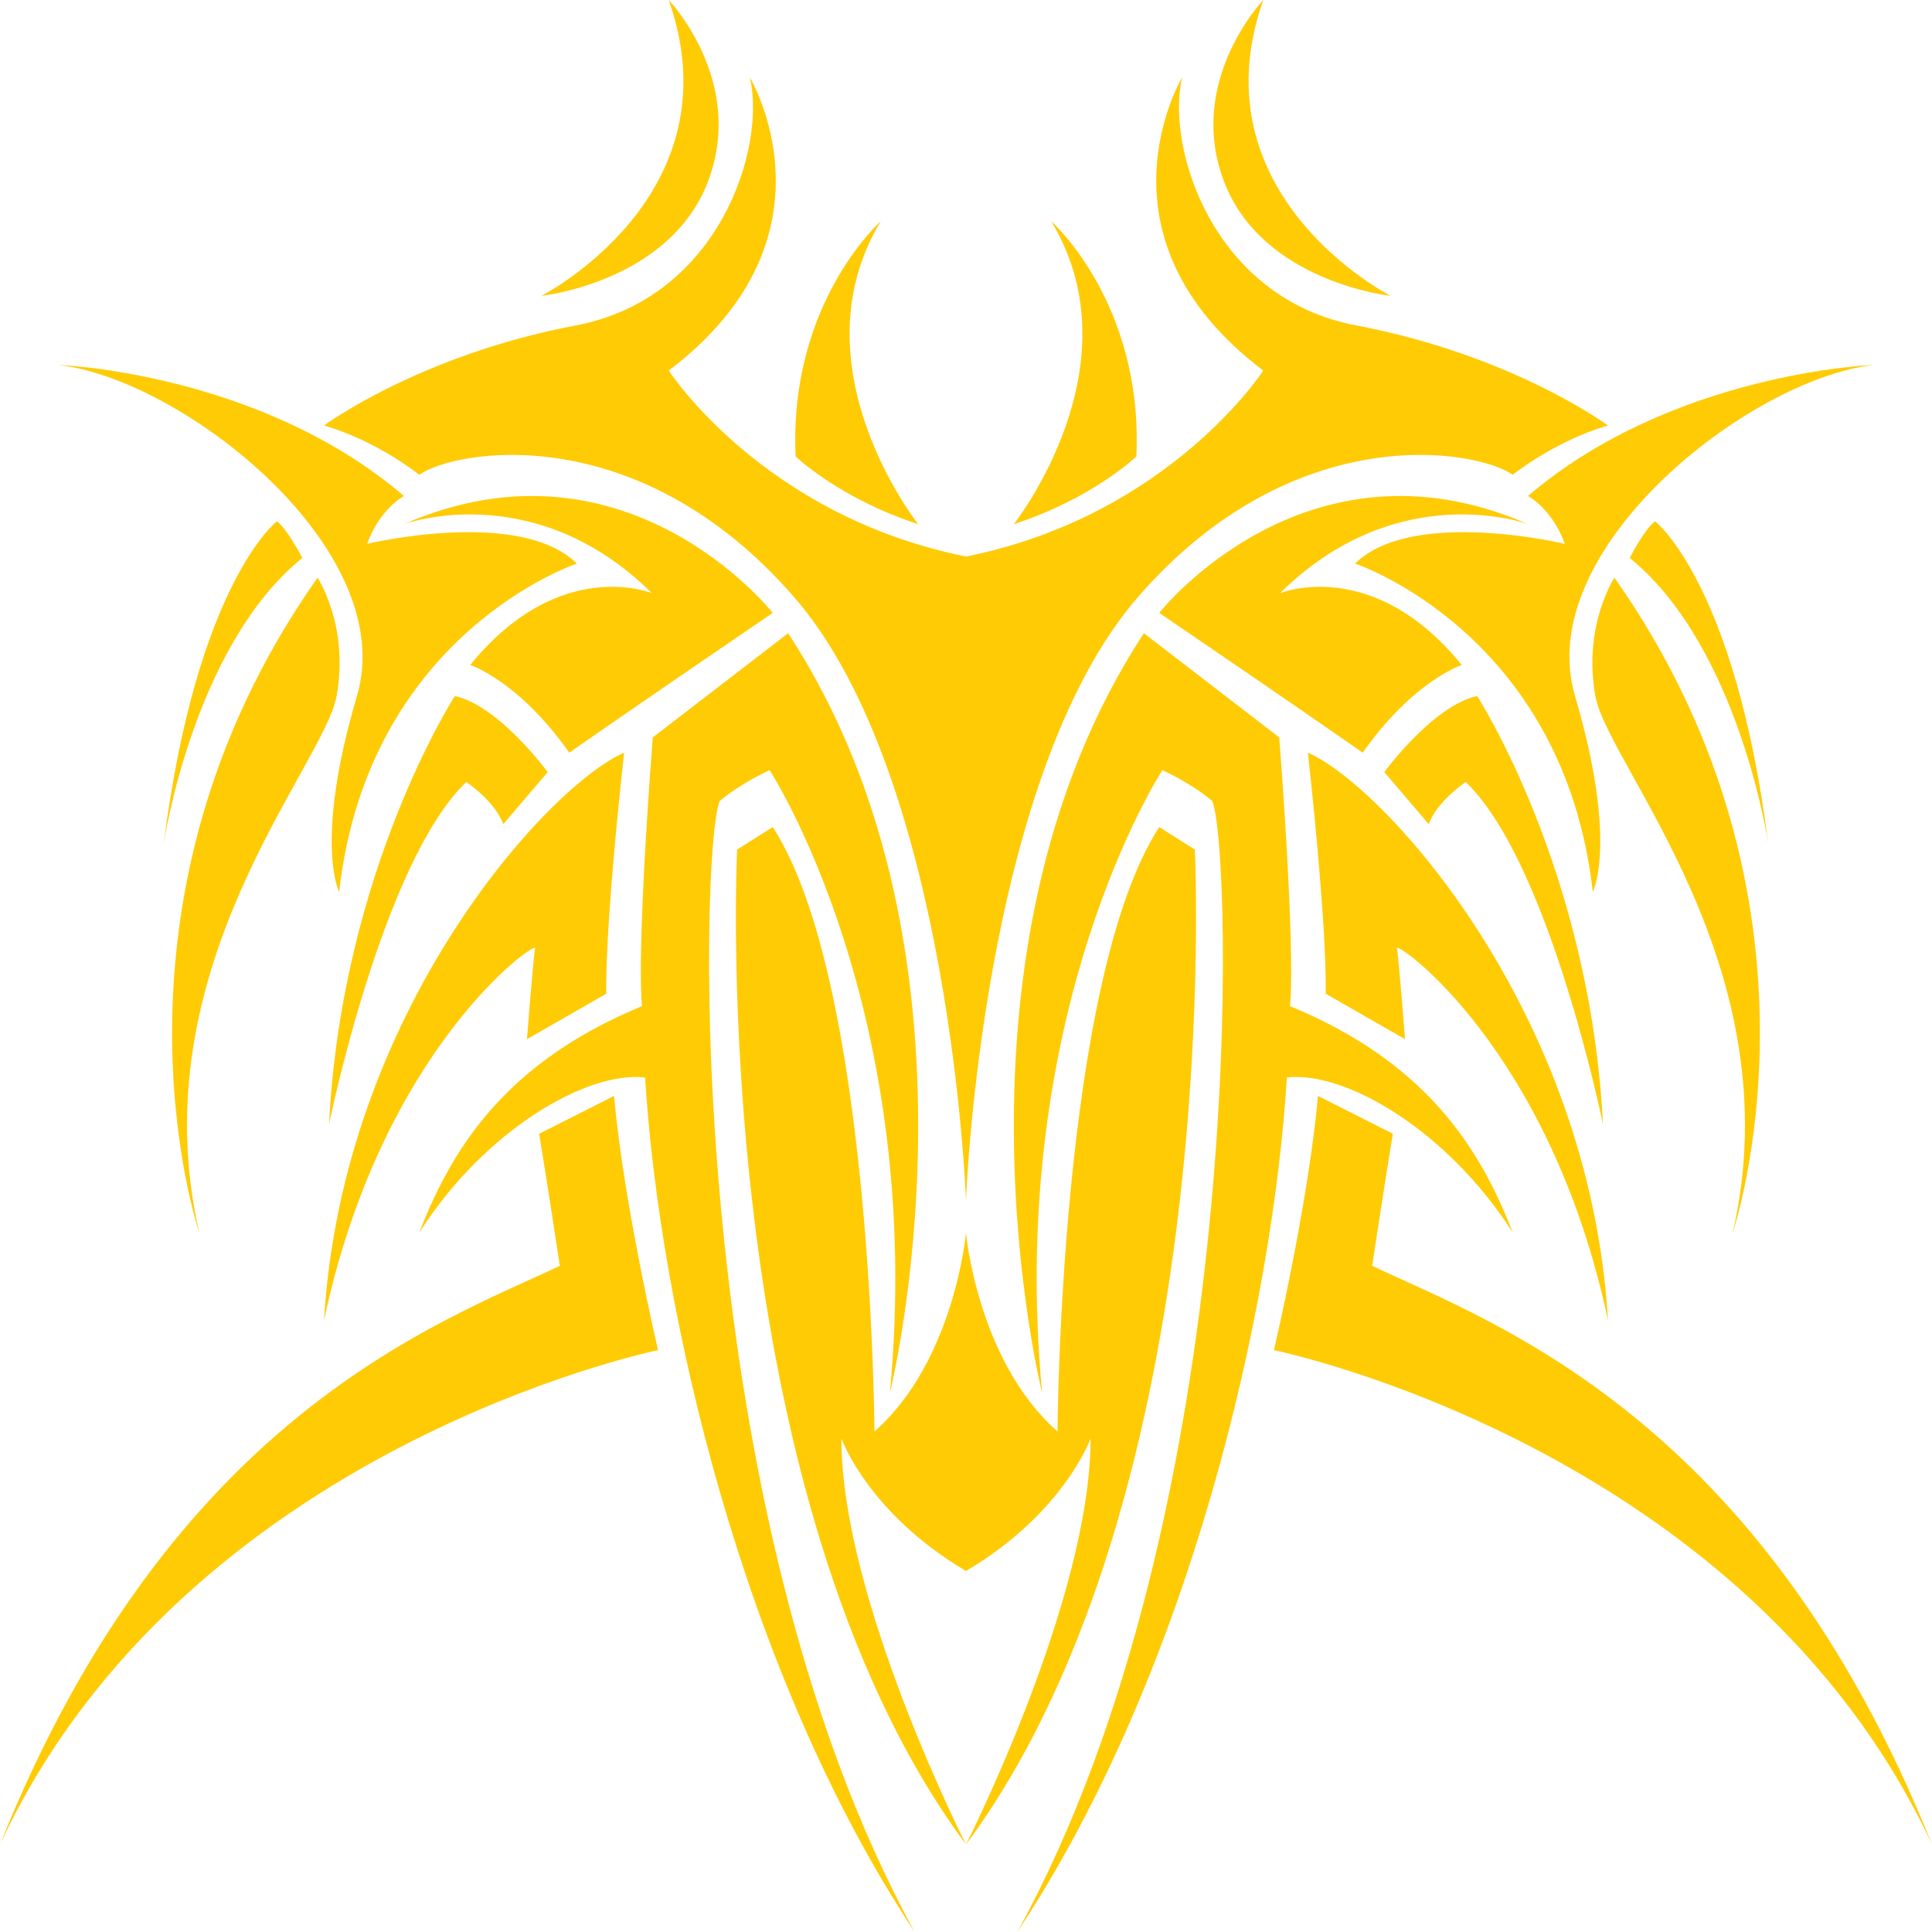 <?xml version="1.0" encoding="UTF-8"?>
<svg xmlns="http://www.w3.org/2000/svg" width="512" height="512" viewBox="0 0 512 512" fill="none">
  <path d="M363.634 335.456C366.951 313.616 369.116 300.466 369.116 300.466L349.278 290.43C346.713 319.051 337.609 357.806 337.609 357.806C337.609 357.806 462.846 383.302 512 488.814C466.564 375.321 395.624 350.61 363.634 335.456Z" fill="#FFCB05"></path>
  <path d="M426.127 349.868C421.315 268.295 367.056 208.441 346.611 199.468C349.128 222.503 351.49 249.068 351.336 263.343L372.343 275.392C372.343 275.392 370.66 253.483 370.179 251.284C369.698 249.086 410.757 277.648 426.127 349.868Z" fill="#FFCB05"></path>
  <path d="M400.887 326.65C392.001 303.636 377.451 281.327 341.862 266.639C343.344 250.12 339.008 195.426 339.008 195.426L303.143 167.815C247.196 253.086 276.174 369.179 276.174 369.179C266.567 267.621 308.05 204.092 308.05 204.092C308.05 204.092 315.961 207.698 321.268 212.293C326.534 224.845 331.079 400.294 269.593 511.999C315.4 442.907 337.273 346.844 341.034 285.551C356.387 283.72 383.591 299.5 400.887 326.65Z" fill="#FFCB05"></path>
  <path d="M368.541 78.412C368.541 78.412 316.515 51.901 334.778 0.001C334.778 0.001 314.198 21.534 324.4 48.168C334.602 74.801 368.541 78.412 368.541 78.412Z" fill="#FFCB05"></path>
  <path d="M404.929 138.901C345.963 113.137 307.213 162.423 307.213 162.423C345.049 188.187 361.125 199.467 361.125 199.467C374.604 180.346 387.377 176.238 387.377 176.238C363.759 147.114 339.224 157.196 339.224 157.196C370.559 126.205 404.929 138.901 404.929 138.901Z" fill="#FFCB05"></path>
  <path d="M378.65 218.433C380.671 212.459 388.421 207.231 388.421 207.231C410.66 228.514 424.801 297.964 424.801 297.964C421.422 230.754 391.453 184.454 391.453 184.454C379.66 187.067 366.855 204.617 366.855 204.617L378.65 218.433Z" fill="#FFCB05"></path>
  <path d="M404.927 131.446C404.927 131.446 411.329 134.793 414.699 144.128C414.699 144.128 374.264 134.42 359.102 149.356C359.102 149.356 414.362 167.652 422.112 236.355C422.112 236.355 428.85 223.286 417.394 184.454C405.938 145.622 463.556 100.442 496.577 96.707C496.577 96.707 443.339 98.601 404.927 131.446Z" fill="#FFCB05"></path>
  <path d="M427.843 153.09C427.843 153.09 419.419 165.785 422.789 184.454C426.159 203.124 475.353 256.518 459.18 326.715C459.18 326.715 488.831 239.715 427.843 153.09Z" fill="#FFCB05"></path>
  <path d="M438.628 138.153C435.933 140.02 431.89 147.862 431.89 147.862C460.903 171.385 468.617 223.66 468.617 223.66C459.856 154.583 438.628 138.153 438.628 138.153Z" fill="#FFCB05"></path>
  <path d="M316.645 225.154L307.21 219.18C280.789 259.879 280.254 379.363 280.254 379.363C259.026 360.693 255.994 326.714 255.994 326.714C255.994 326.714 252.962 360.693 231.734 379.362C231.734 379.362 231.199 259.878 204.778 219.179L195.343 225.153C195.343 225.153 186.919 395.516 255.995 488.814C255.995 488.814 222.973 423.795 222.973 381.229C222.973 381.229 230.05 401.019 255.995 416.327C281.94 401.019 289.015 381.229 289.015 381.229C289.015 423.795 255.994 488.814 255.994 488.814C325.069 395.517 316.645 225.154 316.645 225.154Z" fill="#FFCB05"></path>
  <path d="M301.152 120.978C303.015 80.251 278.576 58.623 278.576 58.623C301.825 97.082 268.672 138.901 268.672 138.901C289.431 132.18 301.152 120.978 301.152 120.978Z" fill="#FFCB05"></path>
  <path d="M142.883 300.466C142.883 300.466 145.049 313.616 148.366 335.456C116.376 350.61 45.437 375.321 0 488.814C49.154 383.302 174.391 357.806 174.391 357.806C174.391 357.806 165.287 319.051 162.723 290.43L142.883 300.466Z" fill="#FFCB05"></path>
  <path d="M85.872 349.868C101.242 277.648 142.301 249.086 141.82 251.285C141.34 253.483 139.656 275.393 139.656 275.393L160.664 263.344C160.509 249.069 162.872 222.504 165.388 199.469C144.943 208.441 90.684 268.296 85.872 349.868Z" fill="#FFCB05"></path>
  <path d="M190.729 212.293C196.036 207.697 203.947 204.092 203.947 204.092C203.947 204.092 245.431 267.621 235.823 369.179C235.823 369.179 264.801 253.086 208.854 167.815L172.989 195.426C172.989 195.426 168.654 250.12 170.135 266.639C134.547 281.327 119.996 303.636 111.11 326.65C128.407 299.5 155.61 283.721 170.962 285.552C174.724 346.845 196.597 442.907 242.404 512C180.918 400.294 185.464 224.845 190.729 212.293Z" fill="#FFCB05"></path>
  <path d="M210.511 158.316C251.956 206.109 256 318.126 256 318.126C256 318.126 260.043 206.109 301.488 158.316C342.933 110.523 391.449 119.111 400.886 125.832C400.886 125.832 411.942 116.87 426.127 112.763C426.127 112.763 400.886 94.094 359.444 86.253C321.195 79.015 308.901 38.833 313.281 20.536C313.281 20.536 287.875 62.729 334.778 98.201C334.778 98.201 309.912 136.66 255.999 147.488C202.087 136.659 177.22 98.201 177.22 98.201C224.125 62.729 198.718 20.536 198.718 20.536C203.098 38.833 190.804 79.016 152.555 86.253C111.113 94.094 85.872 112.763 85.872 112.763C100.057 116.87 111.113 125.832 111.113 125.832C120.551 119.111 169.067 110.523 210.511 158.316Z" fill="#FFCB05"></path>
  <path d="M187.603 48.167C197.805 21.534 177.224 0 177.224 0C195.488 51.901 143.462 78.411 143.462 78.411C143.462 78.411 177.401 74.801 187.603 48.167Z" fill="#FFCB05"></path>
  <path d="M107.064 138.901C107.064 138.901 141.434 126.205 172.77 157.196C172.77 157.196 148.234 147.115 124.617 176.239C124.617 176.239 137.391 180.346 150.868 199.468C150.868 199.468 166.945 188.188 204.781 162.424C204.781 162.424 166.031 113.137 107.064 138.901Z" fill="#FFCB05"></path>
  <path d="M133.348 218.433L145.141 204.618C145.141 204.618 132.337 187.068 120.544 184.455C120.544 184.455 90.575 230.755 87.196 297.965C87.196 297.965 101.338 228.515 123.577 207.232C123.577 207.232 131.326 212.458 133.348 218.433Z" fill="#FFCB05"></path>
  <path d="M94.593 184.454C83.136 223.286 89.875 236.355 89.875 236.355C97.625 167.652 152.885 149.356 152.885 149.356C137.722 134.42 97.288 144.128 97.288 144.128C100.658 134.793 107.059 131.446 107.059 131.446C68.647 98.601 15.409 96.707 15.409 96.707C48.431 100.442 106.049 145.621 94.593 184.454Z" fill="#FFCB05"></path>
  <path d="M84.153 153.09C23.164 239.715 52.816 326.715 52.816 326.715C36.643 256.518 85.838 203.124 89.207 184.454C92.576 165.784 84.153 153.09 84.153 153.09Z" fill="#FFCB05"></path>
  <path d="M73.365 138.153C73.365 138.153 52.136 154.582 43.376 223.66C43.376 223.66 51.091 171.385 80.104 147.862C80.104 147.862 76.06 140.021 73.365 138.153Z" fill="#FFCB05"></path>
  <path d="M243.325 138.901C243.325 138.901 210.171 97.082 233.421 58.623C233.421 58.623 208.982 80.251 210.846 120.978C210.846 120.978 222.567 132.18 243.325 138.901Z" fill="#FFCB05"></path>
</svg>
